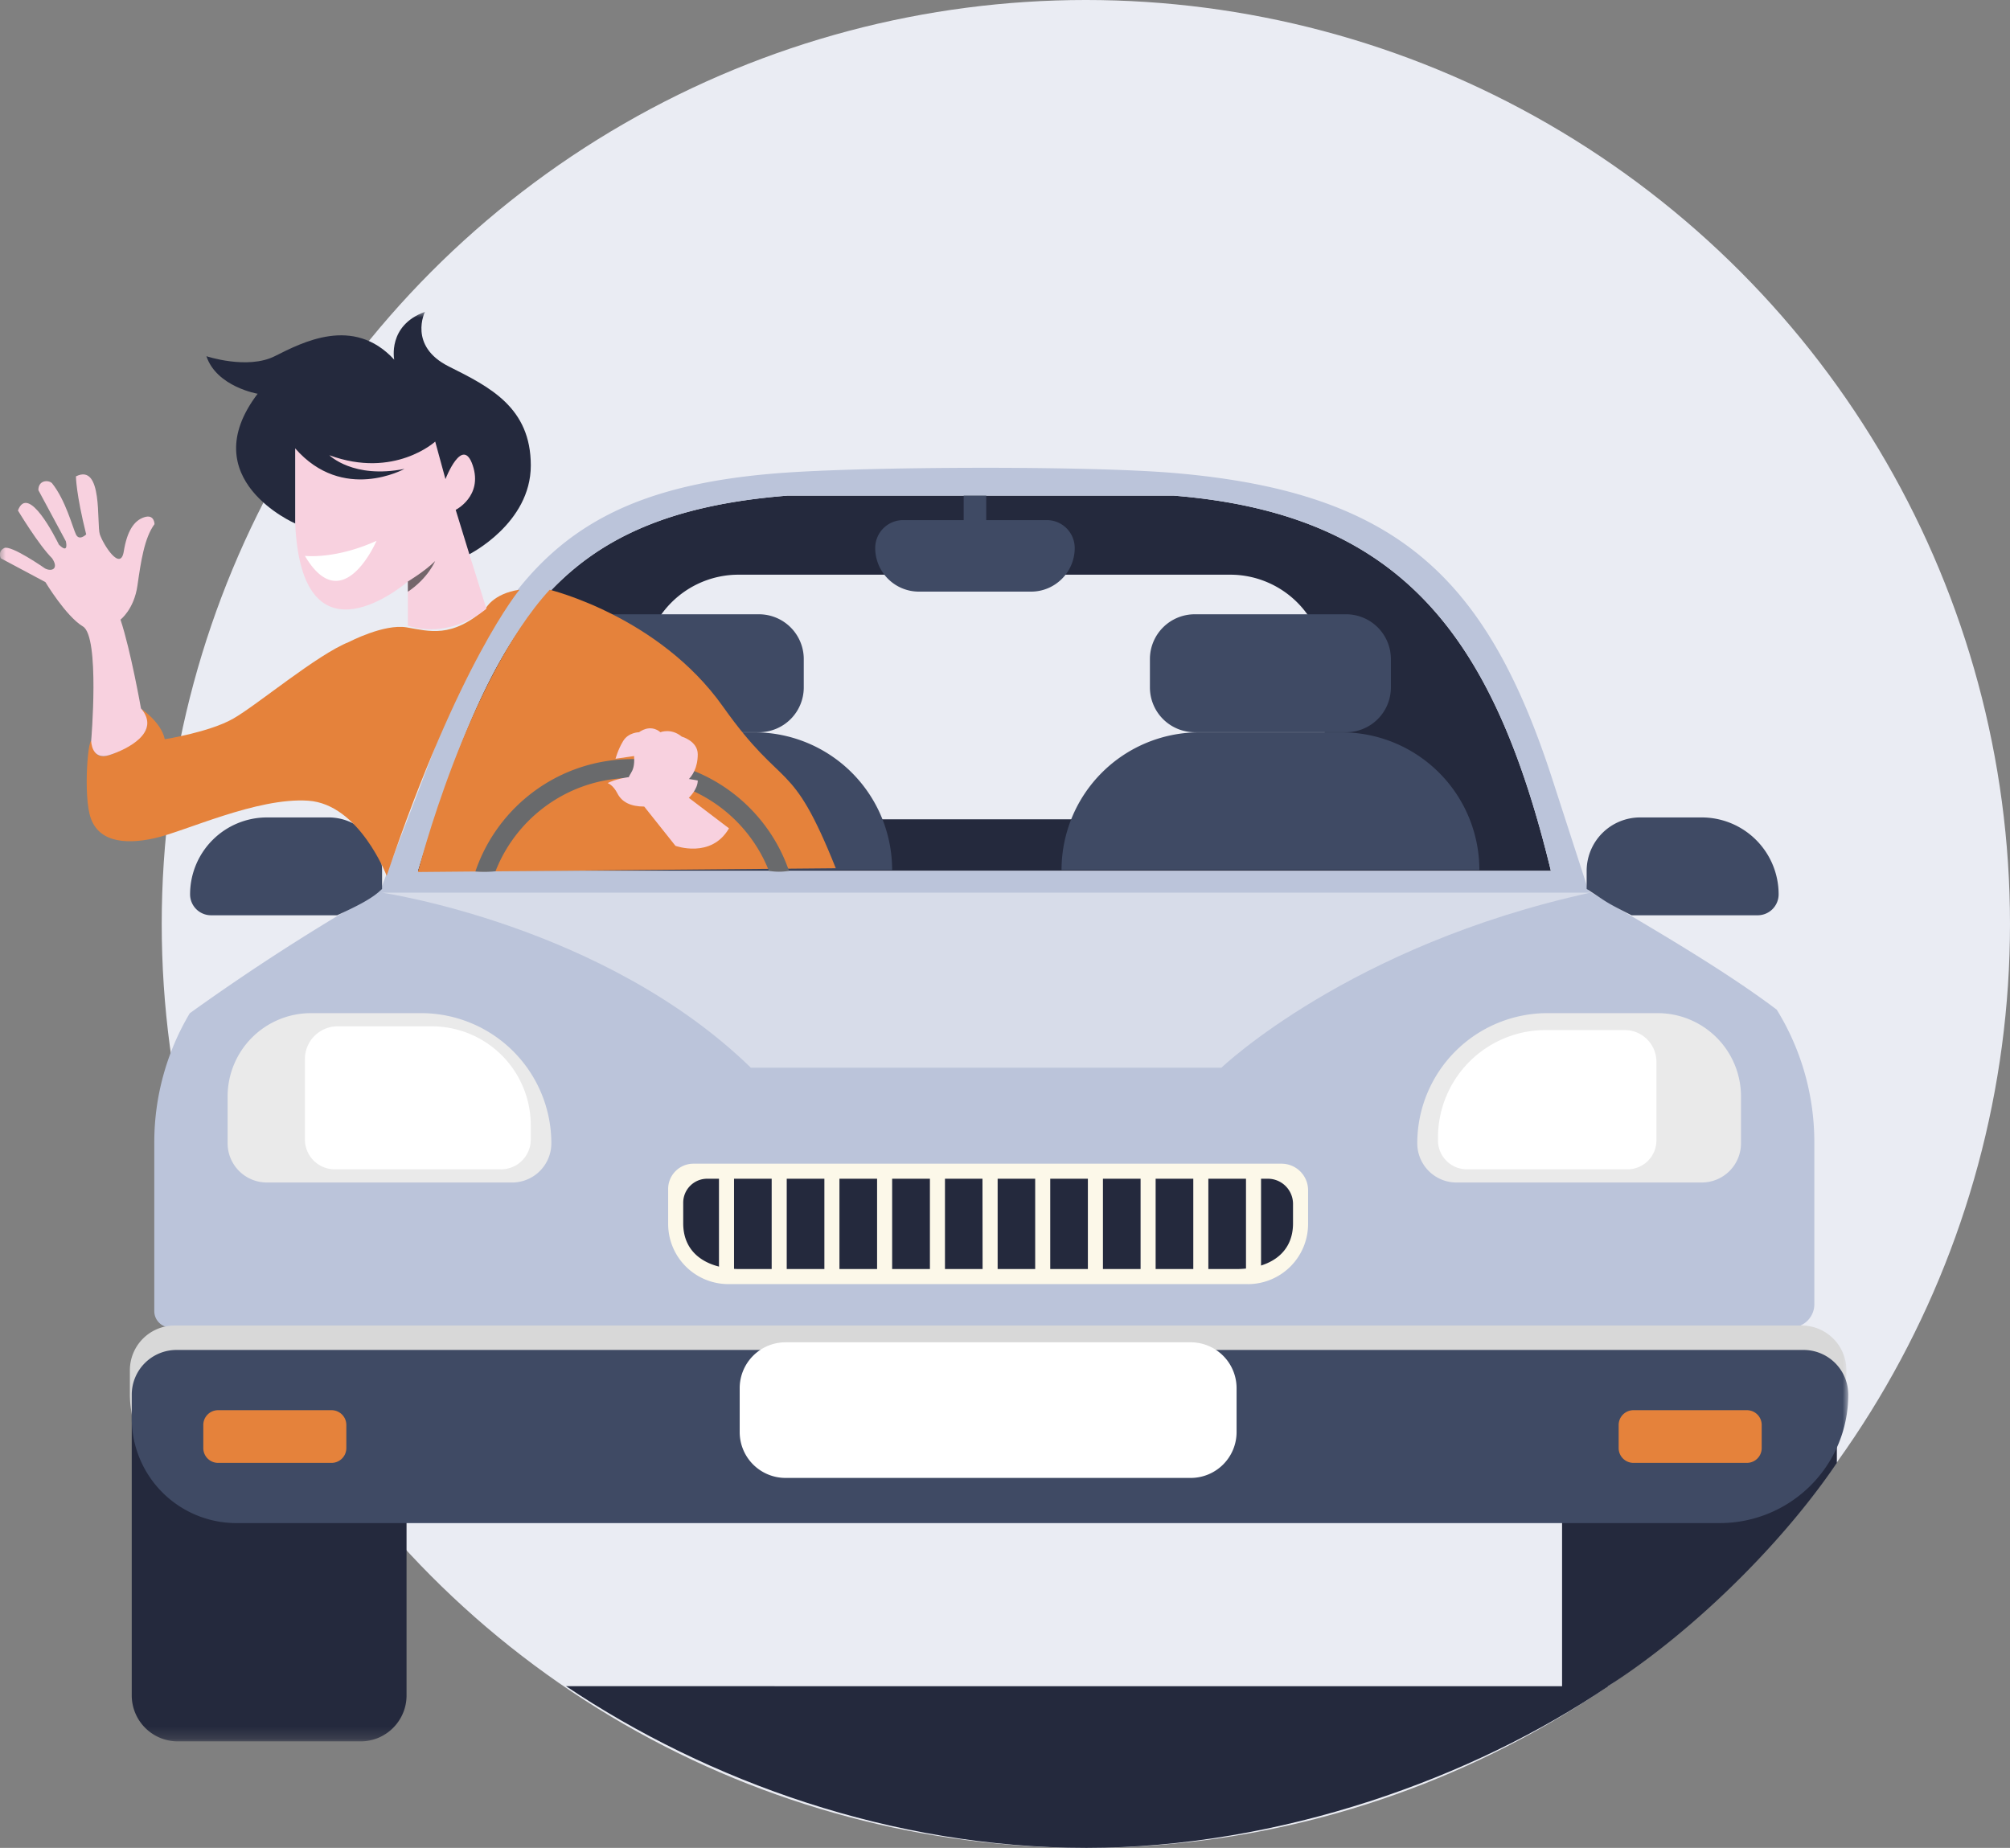 <svg xmlns="http://www.w3.org/2000/svg" xmlns:v="https://vecta.io/nano" xmlns:xlink="http://www.w3.org/1999/xlink" width="174" height="160"><rect width="100%" height="100%" fill="#808080" stroke="none"/><style>.G{mask:url(#D)}.H{fill:#24293d}.I{fill:#e5823b}</style><defs><path id="A" d="M0 123.778h160V0H0z"/><path id="B" d="M66.802 83.045h1.303v-8.147h-1.303z"/><path id="C" d="M28.7 99.664h-9.82a1.28 1.28 0 01-1.281-1.281v-2a1.28 1.28 0 011.281-1.281h9.82a1.28 1.28 0 011.281 1.281v2a1.28 1.28 0 01-1.281 1.281"/></defs><g fill="none" fill-rule="evenodd"><circle cx="94" cy="80" r="80" fill="#eaecf3"/><path d="M94.034 160c16.777 0 33.516-6.068 45.196-14H49c12.28 8.238 28.258 14 45.034 14z" class="H"/><g transform="translate(0 27)"><mask id="D" fill="#fff"><use xlink:href="#A"/></mask><path d="M114.705 35.734a8.21 8.21 0 01-8.207 8.207H63.93a8.21 8.21 0 01-8.207-8.207v-4.767a8.21 8.21 0 018.207-8.207h42.568a8.21 8.21 0 018.207 8.207v4.767zM101.62 15.916H68.157C47.948 17.52 42.688 27.322 36.17 48.403h98.086C129.37 28.3 121.507 17.52 101.62 15.916z" class="G H"/><path fill="#bbc4da" d="M134.257 48.404H36.17c6.517-21.082 11.777-30.883 31.986-32.487h33.462c19.888 1.604 27.75 12.383 32.637 32.487m19.557 12.022c-4.567-3.45-10.76-7.034-16.298-10.293l-3.135-9.673c-5.686-17.547-13.53-24.848-32.654-26.498-7.552-.652-26.837-.568-34.232 0-16.986 1.303-23.67 7.63-29.784 23.62l-4.8 12.55a191.18 191.18 0 00-16.48 10.6 21.84 21.84 0 00-3.073 11.194v14.6a1.42 1.42 0 001.417 1.417H155.05c1.1 0 2.012-.9 2.012-2.012V71.917c0-4.196-1.185-8.138-3.253-11.492" class="G"/><path fill="#d7dce9" d="M33.075 50.295S52.3 53.1 65 65.448h40.733s11.08-10.607 31.935-15.153H33.075z" class="G"/><path fill="#fcf8e9" d="M108.024 84.185h-44.97a5.214 5.214 0 01-5.214-5.214V75.95a2.19 2.19 0 012.191-2.191h50.904a2.3 2.3 0 012.302 2.302v2.912a5.214 5.214 0 01-5.214 5.214" class="G"/><path d="M106.998 82.882H64.082c-2.727 0-4.938-1.233-4.938-3.96v-1.786c0-1.146.93-2.075 2.075-2.075h48.535a2.18 2.18 0 012.179 2.179v1.682c0 2.727-2.2 3.96-4.937 3.96" class="G H"/><path fill="#eaeaea" d="M44.343 75.387H23.1a3.395 3.395 0 01-3.396-3.396v-4.054a7.213 7.213 0 017.213-7.213h9.544a11.27 11.27 0 0111.267 11.268 3.396 3.396 0 01-3.396 3.396" class="G"/><path fill="#fff" d="M43.365 74.246H28.978a2.582 2.582 0 01-2.582-2.582v-6.97a2.83 2.83 0 012.829-2.829h8.155a8.57 8.57 0 018.568 8.568v1.233a2.582 2.582 0 01-2.582 2.582" class="G"/><path fill="#eaeaea" d="M126.085 75.387h21.232a3.395 3.395 0 003.396-3.396v-4.054a7.213 7.213 0 00-7.213-7.213h-9.544a11.27 11.27 0 00-11.267 11.268 3.396 3.396 0 003.396 3.396" class="G"/><g fill="#3f4a64" class="G"><path d="M89.26 24.226h-9.72a3.782 3.782 0 01-3.776-3.776 2.416 2.416 0 012.416-2.416h12.44a2.416 2.416 0 012.415 2.416c0 2.085-1.7 3.776-3.776 3.776M83.422 18.034h1.955v-2.118h-1.955zM29.183 52.25H18.27a1.816 1.816 0 01-1.815-1.815 6.66 6.66 0 016.657-6.657h5.334a4.63 4.63 0 014.628 4.628v1.564c-.815.815-2.118 1.466-3.892 2.28m112.062 0h10.912a1.816 1.816 0 001.815-1.815 6.66 6.66 0 00-6.657-6.657h-5.334a4.63 4.63 0 00-4.628 4.628v1.564c1.792 1.14 1.303.978 3.892 2.28m-13.18-3.925h-36.17A11.92 11.92 0 01103.81 36.41h12.34a11.92 11.92 0 0111.915 11.915M116.525 36.4h-13.1a3.88 3.88 0 01-3.88-3.88v-2.452a3.88 3.88 0 013.88-3.88h13.1a3.88 3.88 0 013.88 3.88v2.452a3.88 3.88 0 01-3.88 3.88M77.23 48.325H41.06A11.92 11.92 0 0152.975 36.41h12.34A11.92 11.92 0 0177.23 48.325M65.7 36.4H52.6a3.88 3.88 0 01-3.88-3.88v-2.452a3.88 3.88 0 013.88-3.88h13.1a3.88 3.88 0 013.88 3.88v2.452a3.88 3.88 0 01-3.88 3.88"/></g><path d="M31.2 123.778H15.387a3.982 3.982 0 01-3.982-3.982V95.5c.978 4.5 5.367 7.097 7.567 7.097h16.222v17.2c0 2.2-1.783 3.982-3.982 3.982m127.8-24.115V95.5c-1.303 4.5-6.345 7.097-8.544 7.097h-15.244v18.647c7.765-3.732 17.865-12.83 23.788-21.58z" class="G H"/><path d="M33.473 48.83s-2.364-6.207-6.798-6.502-10.64 2.66-13.3 3.25-5.025.296-5.616-2.07 0-7.98.296-5.912 2.956 0 4.138-.887 0-2.364 0-2.364 1.773 1.183 2.07 2.66c0 0 3.842-.6 5.912-1.773s7.285-5.565 10.05-6.654c0 0 3.017-1.583 4.972-1.257s3.9.978 6.843-1.63c0 0 .652-1.303 2.933-1.63 0 0-5.214 6.2-11.497 24.766" class="G I"/><path fill="#f8d1df" d="M10.42 26.66s1.182-.887 1.478-2.956.6-4.138 1.478-5.32c0 0 0-.887-.887-.6S11 18.976 10.714 20.75s-1.773-.6-2.07-1.478.296-6.207-2.07-5.025c0 0 0 1.478.887 5.025 0 0-.6.6-.887 0s-.887-2.956-2.07-4.433c-.296-.296-1.182-.296-1.182.6L5.7 19.863s.296 1.182-.6.295c-.296-.6-2.66-5.32-3.547-2.956 0 0 1.773 2.956 2.956 4.138.6.887 0 1.183-.6.887 0 0-2.956-2.07-3.547-1.773s-.296.886-.296.886L3.93 23.4s1.773 2.956 3.25 3.843.713 9.906.713 9.906.013 1.728 1.57 1.23 4.514-1.975 2.74-4.044c0 0-.887-5.025-1.773-7.685m24.878.532V23.35s-9.163 7.98-9.754-5.024v-6.503l12.118-.6 4.138 1.773-1.182 7.98 1.478 4.73s-2.956 2.66-6.798 1.478" class="G"/><path fill="#74666b" d="M35.307 23.35s1.478-.887 2.364-1.773c0 0-.6 1.478-2.364 2.66v-.887z" class="G"/><path d="M25.553 11.822v6.503s-8.867-3.843-3.25-11.232c0 0-3.547-.6-4.434-3.25 0 0 3.547 1.182 5.912 0S30.58.296 34.126 4.14c0 0-.6-2.956 2.66-4.138 0 0-1.477 2.956 2.07 4.73s7.094 3.547 7.094 8.57-5.32 7.685-5.32 7.685l-1.182-3.842s2.364-1.183 1.478-3.843-2.364 1.182-2.364 1.182l-.887-3.25s-3.547 3.25-9.163 1.182c0 0 2.07 2.07 6.502 1.182 0 0-5.32 2.956-9.458-1.773" class="G H"/><path d="M47.576 24.063s9.45 2.28 15 10.102c5.33 7.526 5.866 4.236 9.776 14.012l-36.17.326s4.236-16.62 11.405-24.44" class="G I"/><path fill="#696a6c" d="M68.3 48.404c-1.935-5.63-7.277-9.677-13.564-9.677-6.307 0-11.663 4.072-13.582 9.73.547.045 1.2.045 1.74-.016 1.85-4.733 6.454-8.086 11.842-8.086 5.373 0 9.967 3.334 11.826 8.047a5.09 5.09 0 001.737.001" class="G"/><g fill="#f8d1df" class="G"><path d="M54.892 38.462l-1.607.235s.197-.77.658-1.533 1.384-.764 1.384-.764.923-.764 1.845 0c0 0 .923-.382 1.846.38 0 0 1.384.382 1.384 1.528s-.46 1.9-.923 2.3c0 0-.46.764-2.307.382 0 0-1.792.718-2.768 0-.182-1.176.6-.797.487-2.52"/><path d="M52.6 40.804s.464.14.85.897 1.16 1.136 2.318 1.136l2.704 3.4s3.1 1.136 4.635-1.515L59.63 42.08s.773-.725.773-1.5c0 0-5.177-1.052-7.803.223"/></g><g fill="#fcf8e9" class="G"><path d="M62.24 83.045h1.303v-8.147H62.24z"/><use xlink:href="#B"/><use x="4.563" xlink:href="#B"/><use x="9.125" xlink:href="#B"/><path d="M80.5 83.045h1.303v-8.147H80.5zm4.56 0h1.303v-8.147H85.05z"/><use x="22.811" xlink:href="#B"/><use x="27.373" xlink:href="#B"/><use x="31.935" xlink:href="#B"/><path d="M103.3 83.045h1.303v-8.147H103.3z"/><use x="41.06" xlink:href="#B"/></g><path fill="#d8d8d8" d="M148.72 102.76H20.302a9.06 9.06 0 01-9.059-9.059v-2.057a3.872 3.872 0 013.873-3.873h140.848a3.872 3.872 0 013.873 3.873 11.12 11.12 0 01-11.117 11.117" class="G"/><path fill="#3f4a64" d="M148.883 104.878H20.465a9.06 9.06 0 01-9.059-9.059V93.76a3.872 3.872 0 013.873-3.873h140.848A3.872 3.872 0 01160 93.76a11.12 11.12 0 01-11.117 11.117" class="G"/><path fill="#fff" d="M103.076 100.967H68.003a3.97 3.97 0 01-3.97-3.971v-3.8a3.97 3.97 0 013.97-3.971h35.073a3.97 3.97 0 013.971 3.971v3.8a3.97 3.97 0 01-3.971 3.971" class="G"/><g class="G I"><use xlink:href="#C"/><use x="122.524" xlink:href="#C"/></g><path fill="#fff" d="M126.986 74.246h13.9a2.506 2.506 0 002.506-2.505v-6.807a2.746 2.746 0 00-2.745-2.745H133.8a9.32 9.32 0 00-9.319 9.319v.233a2.505 2.505 0 002.505 2.505M26.395 21.13s2.607.326 6.2-1.303c0 0-2.933 6.843-6.2 1.303" class="G"/></g></g></svg>
